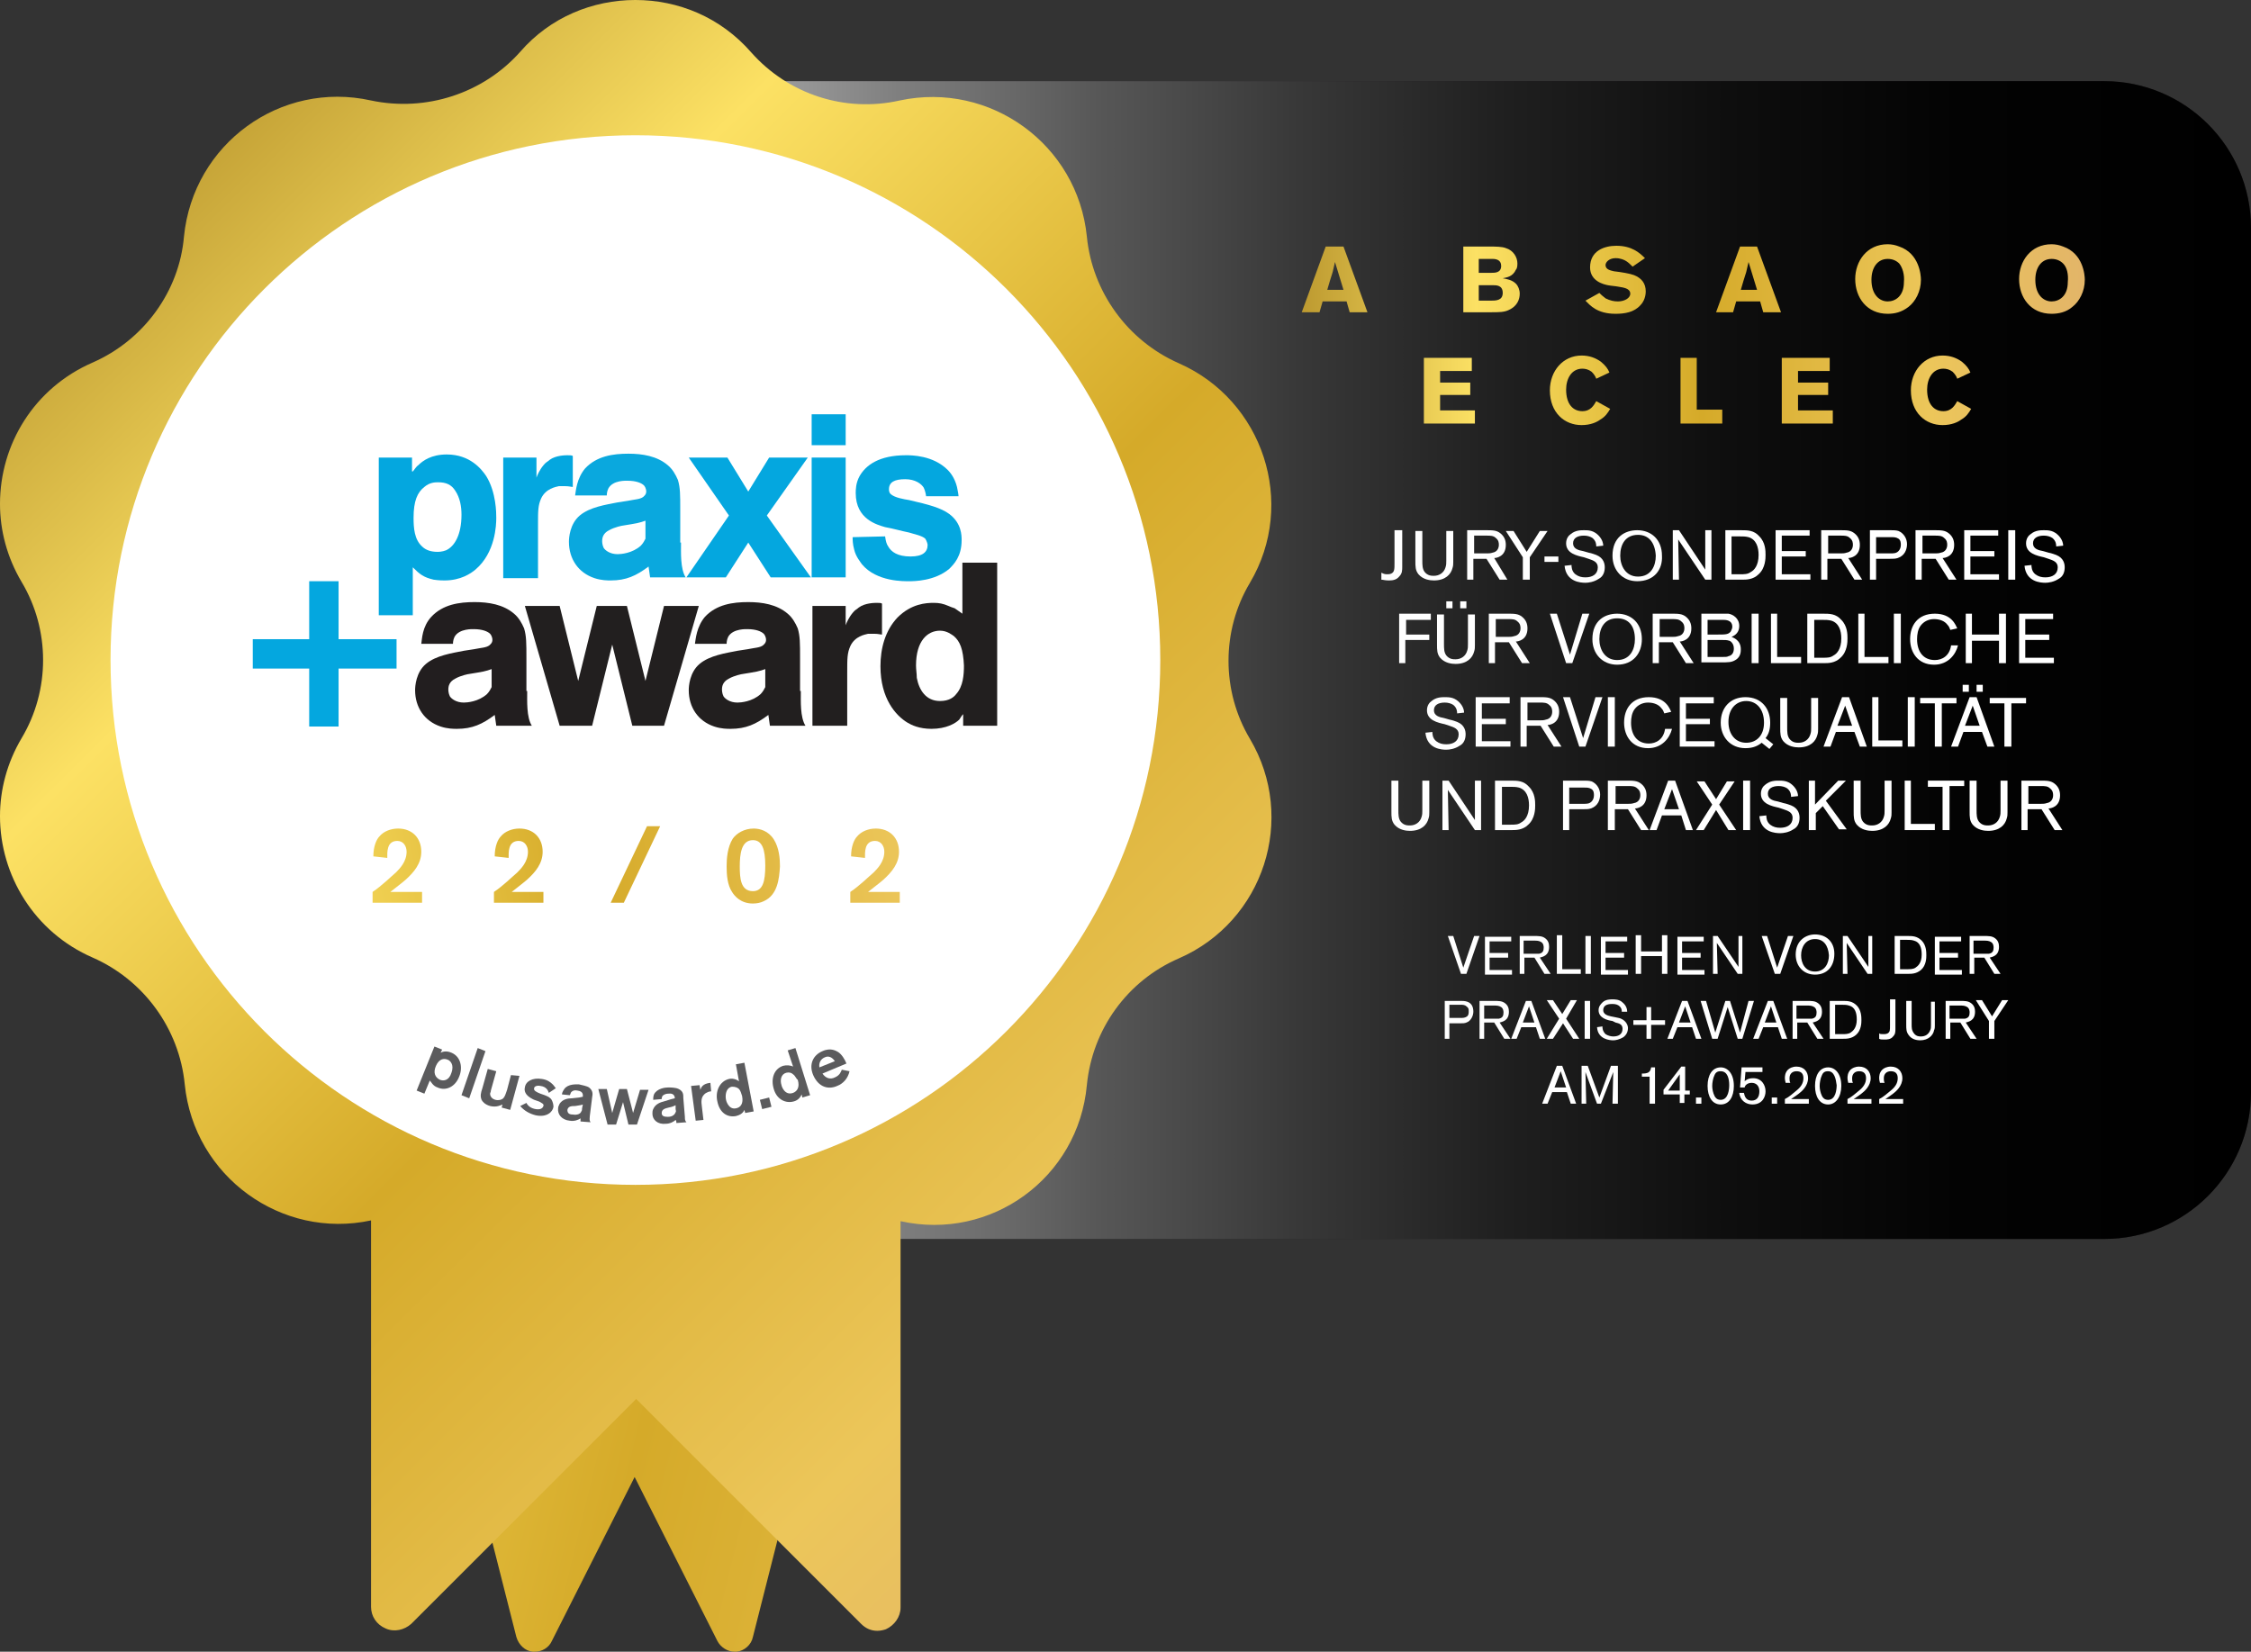 <svg enable-background="new 0 0 291.2 213.7" viewBox="0 0 291.2 213.7" xmlns="http://www.w3.org/2000/svg" xmlns:xlink="http://www.w3.org/1999/xlink"><rect x="0" y="0" width="291.2" height="213.7" fill="#333333" stroke="none"/><defs><path id="a" d="m80.7 10.5c-.6 0-1.2 0-1.8.1-19.3.8-37.3 8.9-50.7 22.9-13.5 14-20.9 32.4-20.9 51.9s7.4 37.9 20.9 51.9c13.4 13.9 31.4 22 50.7 22.9.6.1 1.2.1 1.8.1h191.5c10.5 0 19-8.5 19-19v-111.8c0-10.5-8.5-19-19-19z"/><clipPath id="b"><use xlink:href="#a"/></clipPath><linearGradient id="c" gradientUnits="userSpaceOnUse" x1="55.569" x2="289.927" y1="85.401" y2="85.401"><stop offset="0" stop-color="#fff"/><stop offset=".054" stop-color="#e0e0e0"/><stop offset=".155" stop-color="#acacac"/><stop offset=".261" stop-color="#7e7e7e"/><stop offset=".369" stop-color="#575757"/><stop offset=".48" stop-color="#383838"/><stop offset=".595" stop-color="#1f1f1f"/><stop offset=".716" stop-color="#0e0e0e"/><stop offset=".845" stop-color="#030303"/><stop offset="1"/></linearGradient><clipPath id="d"><path d="m0 0h291.2v213.7h-291.2z"/></clipPath><linearGradient id="e"><stop offset="0" stop-color="#bd9a30"/><stop offset=".206" stop-color="#fce164"/><stop offset=".473" stop-color="#d5aa29"/><stop offset=".744" stop-color="#ecc65a"/><stop offset="1" stop-color="#dfae6e"/></linearGradient><linearGradient id="f" gradientUnits="userSpaceOnUse" x1="-45.885" x2="233.249" xlink:href="#e" y1="140.572" y2="208.374"/><linearGradient id="g" gradientUnits="userSpaceOnUse" x1="7.438" x2="183.904" xlink:href="#e" y1="29.225" y2="206.739"/><linearGradient id="h" gradientUnits="userSpaceOnUse" x1="5.22" x2="154.718" xlink:href="#e" y1="126.238" y2="99.036"/><linearGradient id="i" gradientUnits="userSpaceOnUse" x1="168.449" x2="277.539" xlink:href="#e" y1="43.362" y2="43.362"/></defs><use fill="#221e1f" xlink:href="#a"/><path clip-path="url(#b)" d="m-57.6 122.9 277.8 160.3 135.9-235.2-277.8-160.4z" fill="url(#c)"/><path clip-path="url(#d)" d="m82.2 17.5c-37.5 0-67.9 30.4-67.9 67.9s30.4 67.9 67.9 67.9 67.9-30.4 67.9-67.9-30.4-67.9-67.9-67.9" fill="#fff"/><path d="m55.4 135.3c.3-.5.4-.9.6-1.3l.6.3-.3.7c.5-.3 1.1-.4 1.8-.1 1 .5 1.3 1.6.7 2.8-.7 1.4-1.9 1.7-2.8 1.2-.5-.3-.9-.7-.9-1.2l-1.1 2.1-.7-.4zm.2 1.4c-.1.1-.1.2-.1.3-.1.6.1 1.1.7 1.4.8.4 1.5 0 2-.9.4-.8.3-1.7-.4-2-.5-.2-1.1-.1-1.5.3-.1.1-.1.2-.2.3z" fill="#59595b"/><path d="m61.9 134.4.7.3-2.4 6-.7-.3z" fill="#59595b"/><path d="m66 141.6c-.1.4-.3.8-.3 1.2l-.7-.2.2-.7c-.3.3-.9.6-1.6.3-.7-.2-1.3-.8-.8-2.3l.8-2.4.8.2-.8 2.3c-.3.8-.2 1.4.5 1.6.5.2 1-.1 1.2-.4.1-.1.2-.2.2-.4l.8-2.6.8.2z" fill="#59595b"/><path d="m68 142.5c.2.2.6.5 1 .5.6.1.9-.1 1-.5s-.1-.6-.6-1c-.7-.4-1-1-.9-1.5.2-.7.8-1.1 1.8-.9.4.1.8.3 1 .5l-.3.5c-.1-.1-.4-.4-.8-.4-.5-.1-.8.1-.8.4-.1.4.1.6.7.9.7.4 1 .9.8 1.5-.2.8-.9 1.2-1.9.9-.5-.1-.9-.3-1.1-.6z" fill="#59595b"/><path d="m75.7 144.7v-.6c-.3.3-.8.6-1.4.5-.9-.1-1.3-.8-1.2-1.4.1-1.1 1.1-1.5 2.8-1.3v-.1c0-.4 0-1-.9-1.1-.4-.1-.8 0-1.2.2l-.1-.5c.4-.2.9-.3 1.5-.2 1.3.2 1.5 1.1 1.4 2l-.2 1.6c0 .4-.1.7-.1 1.1zm.2-2.2c-.9-.1-1.9-.1-2 .8-.1.5.2.8.7.9.6.1 1-.2 1.1-.6 0-.1.1-.2.1-.2z" fill="#59595b"/><path d="m79.5 140.7.6 2.2c.1.5.2.9.3 1.4.1-.4.3-.9.4-1.4l.7-2.2h.7l.7 2.2c.2.5.3 1 .4 1.4.1-.4.2-.9.4-1.4l.7-2.2h.8l-1.5 4.4h-.7l-.6-2.1c-.1-.5-.3-.9-.4-1.4-.1.5-.3 1-.4 1.4l-.7 2.1h-.7l-1.3-4.4z" fill="#59595b"/><path d="m89.4 144.7-.1-.5c-.2.4-.6.7-1.3.8-.9.1-1.4-.5-1.5-1.1-.1-1.1.8-1.7 2.5-1.9v-.1c0-.4-.2-1-1.1-.9-.4 0-.8.2-1.1.4l-.2-.5c.3-.3.8-.5 1.4-.5 1.3-.1 1.8.7 1.8 1.6l.2 1.6c0 .4.1.7.2 1zm-.4-2.2c-.9.1-1.8.3-1.8 1.2.1.5.4.7.8.7.6-.1.9-.5 1-.8 0-.1 0-.2 0-.3z" fill="#59595b"/><path d="m91.9 141.3c-.1-.5-.2-.9-.3-1.3l.7-.1.2.8c.1-.6.5-1.1 1-1.2h.2l.1.7c-.1 0-.2 0-.3 0-.6.1-.9.6-.9 1.2v.4l.4 2.3-.8.1z" fill="#59595b"/><path d="m98.3 136.3 1.4 5.1c.1.4.2.8.3 1.1l-.7.2-.2-.7c-.1.5-.5 1-1.2 1.2-1 .3-2-.4-2.4-1.7-.4-1.4.2-2.5 1.3-2.8.6-.2 1.2 0 1.5.3l-.7-2.5zm.2 3.9c0-.1-.1-.2-.1-.3-.2-.5-.8-.7-1.4-.6-.8.2-1.1 1-.8 2 .2.9.8 1.5 1.7 1.2.5-.1.9-.6.9-1.2 0-.1 0-.2-.1-.3z" fill="#59595b"/><path d="m101.6 141.4c-.1-.3 0-.6.3-.7s.6 0 .7.4c.1.3 0 .6-.3.7s-.6-.1-.7-.4z" fill="#59595b"/><path d="m105.2 133.6 2.1 4.9c.2.4.3.8.5 1l-.7.3-.3-.7c0 .5-.4 1.1-1 1.4-1 .4-2.1-.1-2.6-1.3-.6-1.3-.1-2.5.9-2.9.6-.3 1.2-.2 1.5.1l-1-2.4zm.7 3.8c0-.1-.1-.2-.2-.3-.3-.4-.9-.6-1.4-.4-.8.3-.9 1.2-.5 2.1.4.8 1 1.3 1.8 1 .5-.2.8-.7.7-1.3 0-.1-.1-.2-.1-.3z" fill="#59595b"/><path d="m109.3 136.5c.5.9 1.4 1 2.1.6.5-.3.8-.5 1-.8l.4.4c-.2.2-.5.6-1.1.9-1.2.7-2.3.3-3-.9-.6-1.2-.5-2.5.6-3.1 1.3-.7 2.2.2 2.6.9.1.1.1.3.2.3zm1.8-1.7c-.2-.4-.8-1-1.6-.6-.7.4-.7 1.2-.4 1.7z" fill="#59595b"/><path d="m113.8 134.2-31.6 3.5-31.6-3.5c-.1 0-.2 0-.3 0-.7 0-1.4.3-1.9.9-.4.5-.6 1-.6 1.6 0 .2 0 .4.1.6l18.9 74.5c.3 1 1.1 1.8 2.1 1.9h.3c.9 0 1.8-.5 2.2-1.4l10.7-21.2 10.7 21.2c.4.8 1.3 1.4 2.2 1.4h.3c1-.1 1.9-.9 2.1-1.9l18.9-74.5c.2-.8 0-1.6-.5-2.3-.5-.5-1.2-.9-1.9-.9.1.1 0 .1-.1.1" fill="url(#f)"/><path d="m67.3 6.7c-4.8 5.4-12.2 7.8-19.3 6.3-11.7-2.6-23 5.6-24.2 17.6-.6 7.1-5.2 13.4-11.8 16.3-7.6 3.3-12 10.6-12 18.3 0 3.4.9 6.9 2.8 10.1 3.7 6.2 3.7 14 0 20.2-1.9 3.2-2.8 6.7-2.8 10.1 0 7.6 4.4 15 12 18.3 6.6 2.9 11.2 9.2 11.9 16.4 1.2 11.9 12.5 20.1 24.1 17.6v50c0 1.2.7 2.3 1.9 2.8 1.1.5 2.4.2 3.3-.6l29.1-29.1 29.1 29.1c.6.6 1.3.9 2.1.9.4 0 .8-.1 1.1-.2 1.1-.5 1.9-1.6 1.9-2.8v-50c11.7 2.6 23-5.6 24.1-17.6.7-7.2 5.2-13.5 11.9-16.4 11-4.8 15.3-18.1 9.2-28.4-3.7-6.2-3.7-14 0-20.2 6.1-10.3 1.7-23.6-9.2-28.4-6.6-2.9-11.2-9.2-11.9-16.4-1.2-11.9-12.5-20.1-24.2-17.6-7.1 1.6-14.4-.8-19.2-6.2-4-4.6-9.5-6.8-15-6.8s-11 2.2-14.9 6.7z" fill="url(#g)"/><path d="m82.2 17.5c-37.5 0-67.9 30.4-67.9 67.9s30.4 67.9 67.9 67.9 67.9-30.4 67.9-67.9-30.4-67.9-67.9-67.9" fill="#fff"/><path d="m54.6 70.7c.5.5 1.2.7 2 .7.1 0 .6 0 1.1-.2 1.1-.5 2-2 2-4.6 0-1.1-.2-2.2-.8-3.1-.5-.8-1.2-1.1-2.2-1.1-.4 0-1.1 0-1.8.6-.9.7-1.4 1.8-1.4 4 0 1.3.1 2.8 1.1 3.7zm-1.2-9.7c.2-.2.4-.6.7-.8.6-.6 1.7-1.4 3.7-1.4 3 0 4.5 1.9 5.1 2.8 1.3 2.1 1.3 4.8 1.3 5.4 0 .9-.1 4.5-2.7 6.7-.6.5-1.9 1.4-4 1.4-.2 0-.7 0-1.4-.1-1.3-.3-1.8-.7-2.7-1.6v6.2h-4.4v-20.4h4.3v1.8z" fill="#04a7df"/><path d="m69.4 61.8c.1-.3.4-1 .9-1.6.3-.4.6-.5.8-.7.8-.6 2.1-.6 2.3-.6.3 0 .6 0 .7.1v4c-.2 0-.5-.1-1-.1 0 0-.5 0-.8 0-.4.1-1.7.3-2.3 1.6-.4.9-.4 1.6-.4 3.4v1.8 5.1h-4.5v-15.6h4.3z" fill="#04a7df"/><path d="m83.7 67.3c-1.1.4-1.3.4-3.1.7-.1 0-1.1.2-1.8.6-.8.4-.9 1-.9 1.4 0 .1 0 .5.2.9.2.3.8.8 1.8.8.4 0 1.9-.1 3-1.1.3-.3.5-.7.6-.9v-2.4zm4.4 2.9c0 1.3-.1 3.4.6 4.5h-4.6l-.2-1.4c-1.6 1.2-2.9 1.8-4.9 1.8-.4 0-1.2 0-2.1-.3-2.1-.7-3.3-2.5-3.3-4.7 0-.5.1-2.3 1.4-3.4s3.4-1.4 4.9-1.7l1.3-.2c1-.2 1.6-.2 2-.5.1-.1.4-.3.4-.7s-.2-.7-.3-.8c-.3-.3-1-.6-2.1-.6-.2 0-1.9-.1-2.5 1-.2.4-.2.8-.2.9h-4.1c.1-.6.2-2.2 1.3-3.5 1.5-1.6 3.6-1.9 5.6-1.9 1.8 0 3.7.3 5.1 1.5.6.5 1 1.2 1.3 1.9.3 1 .3 1.9.3 3.9v4.2z" fill="#0aa8de"/><path d="m99.2 66.7 5.7 8h-5.2l-2.9-4.5-2.9 4.5h-5.1l5.5-8-5.2-7.5h5l2.7 4.4 2.7-4.4h5z" fill="#04a7df"/><path d="m109.4 74.7h-4.4v-15.5h4.4zm0-17.1h-4.4v-4h4.4z" fill="#04a7df"/><path d="m119.8 64.2c0-.1-.1-.7-.3-1.1-.3-.5-1.1-1.1-2.4-1.1-1.4 0-2.1.4-2.1 1.3 0 .1 0 .4.2.6.5.5 1.8.7 2.4.8 2.6.6 4.1 1 5.2 1.8 1.6 1.2 1.6 2.8 1.6 3.4 0 2.1-1 3.1-1.6 3.7-1.9 1.6-4.6 1.6-5.2 1.6s-4.2.1-6.1-2.2c-.2-.3-.8-1-1-1.9-.2-.7-.2-1.3-.2-1.6l4.2-.1c.1.7.2 1 .4 1.3.4.7 1.2 1.3 2.9 1.3 1.6 0 2.2-.6 2.2-1.5 0-.1-.1-.5-.3-.8-.4-.4-1.5-.6-2.1-.8-1-.2-2-.5-3.1-.7-1-.3-3.8-1-3.8-4.4 0-.4 0-1.3.5-2.2.8-1.4 2.5-2.7 6-2.7.7 0 3.5 0 5.4 1.9.3.3.9 1 1.2 2.2.1.5.2 1 .2 1.2z" fill="#04a7df"/><path d="m63.8 86.5c-1.1.4-1.3.4-3.1.7-.1 0-1.1.2-1.8.6-.8.4-.9 1-.9 1.4 0 .1 0 .5.2.9.2.3.8.8 1.8.8.4 0 1.9-.1 3-1.1.3-.3.5-.7.6-.9v-2.4zm4.4 2.9c0 1.3-.1 3.4.6 4.5h-4.6l-.2-1.4c-1.6 1.2-2.9 1.8-4.9 1.8-.4 0-1.2 0-2.1-.3-2.1-.7-3.3-2.5-3.3-4.7 0-.5.1-2.3 1.4-3.4s3.4-1.4 4.9-1.7l1.3-.2c1-.2 1.6-.2 2-.5.1-.1.4-.3.4-.7s-.2-.7-.3-.8c-.3-.3-1-.6-2.1-.6-.1 0-1.9-.1-2.5 1-.2.4-.2.8-.2.9h-4.1c.1-.6.1-2.2 1.3-3.5 1.5-1.6 3.6-1.9 5.6-1.9 1.8 0 3.7.3 5.1 1.5.6.5 1 1.2 1.3 1.9.3 1 .3 1.9.3 3.9v4.2z" fill="#221e1f"/><path d="m90.4 78.4-4.5 15.5h-4.1l-2.6-10.5-2.6 10.5h-4.2l-4.5-15.5h4.5l2.4 9.7 2.4-9.7h3.9l2.4 9.7 2.4-9.7z" fill="#221f1f"/><path d="m99.2 86.5c-1.1.4-1.3.4-3.1.7-.1 0-1.1.2-1.8.6-.8.4-.9 1-.9 1.4 0 .1 0 .5.2.9.2.3.8.8 1.8.8.4 0 1.9-.1 3-1.1.3-.3.5-.7.6-.9v-2.4zm4.4 2.9c0 1.3-.1 3.4.6 4.5h-4.6l-.2-1.4c-1.6 1.2-2.9 1.8-4.9 1.8-.4 0-1.2 0-2.1-.3-2.1-.7-3.3-2.5-3.3-4.7 0-.5.1-2.3 1.4-3.4s3.4-1.4 4.9-1.7l1.3-.2c1-.2 1.6-.2 2-.5.1-.1.4-.3.4-.7s-.2-.7-.3-.8c-.3-.3-1-.6-2.1-.6-.1 0-1.9-.1-2.5 1-.2.4-.2.8-.2.9h-4.1c.1-.6.2-2.2 1.3-3.5 1.5-1.6 3.6-1.9 5.6-1.9 1.8 0 3.7.3 5.1 1.5.6.5 1 1.2 1.3 1.9.3 1 .3 1.9.3 3.9v4.2z" fill="#221f1f"/><path d="m109.4 80.9c.1-.3.4-1 .9-1.6.3-.4.6-.5.8-.7.8-.6 2.1-.6 2.3-.6.3 0 .6 0 .7.1v4c-.2 0-.5-.1-1-.1 0 0-.5 0-.8 0-.4.1-1.7.3-2.3 1.6-.4.9-.4 1.6-.4 3.4v1.8 5.1h-4.5v-15.5h4.3z" fill="#221f1f"/><path d="m123.4 82.3c-.3-.2-.9-.7-1.8-.7-1.6 0-3.1 1.3-3.1 4.5 0 .5.1 1.1.1 1.6.3 1.6 1.2 3 3 3 1.2 0 1.8-.5 2.1-.9.9-1 1-2.5 1-3.7-.1-2.1-.5-3.1-1.3-3.8zm5.5 11.6h-4.3v-1.5c-.2.2-.3.4-.5.7-.5.5-1.7 1.2-3.6 1.2-1.6 0-2.6-.5-3.1-.8-1.5-.9-3.5-3.1-3.5-7.3 0-2.3.6-4.6 2.2-6.3 1.8-1.8 3.7-1.9 4.7-1.9.7 0 1.2.1 1.9.4.2.1.5.2.8.3.3.2.7.5 1 .7v-6.6h4.5v21.1z" fill="#221f1f"/><path d="m43.8 82.7v-7.5h-3.8v7.5h-7.3v3.8h7.3v7.5h3.8v-7.5h7.5v-3.8z" fill="#04a7df"/><path d="m54.6 115.3v1.5h-6.4v-1.4c1.2-.8 2.4-2 3-2.5.5-.5 1.4-1.4 1.4-2.7 0-.7-.4-1.4-1.2-1.4-1.4 0-1.3 1.5-1.3 2.2l-1.8-.2c0-1.3.4-2.2.8-2.6.5-.6 1.4-1 2.4-1 1.8 0 3 1.2 3 3 0 1.5-.9 2.6-2 3.6-.2.2-1.5 1.2-2 1.6h4.1z" fill="url(#h)"/><path d="m60.6 116.6c-.4.2-.9.3-1.4.3-1.6 0-2.4-1-2.7-1.5-.6-.9-.7-2.2-.7-3.3 0-1 .1-2.5.8-3.6.5-.7 1.5-1.3 2.7-1.3.8 0 1.9.3 2.6 1.4s.8 2.5.8 3.5c0 1.6-.3 3.7-2.1 4.5zm-1.4-7.9c-1.5 0-1.7 1.8-1.7 3.4 0 1.5.1 3.2 1.7 3.2 1.3 0 1.6-1.3 1.6-3.3 0-2.1-.4-3.3-1.6-3.3z" fill="url(#h)"/><path d="m70.3 115.3v1.5h-6.4v-1.4c1.2-.8 2.4-2 3-2.5.5-.5 1.4-1.4 1.4-2.7 0-.7-.4-1.4-1.2-1.4-1.4 0-1.3 1.5-1.3 2.2l-1.8-.2c0-1.3.4-2.2.8-2.6.5-.6 1.4-1 2.4-1 1.8 0 3 1.2 3 3 0 1.5-.9 2.6-2 3.6-.2.2-1.5 1.2-2 1.6h4.1z" fill="url(#h)"/><path d="m76.1 107.3v9.5h-1.7v-5.4c0-.9 0-1.2-.8-1.2h-1.6v-1.1h.2c.9 0 2.1 0 2.5-1.8z" fill="url(#h)"/><path d="m83.7 106.9h1.7l-4.7 9.9h-1.7z" fill="url(#h)"/><path d="m92.8 115.3v1.5h-6.4v-1.4c1.2-.8 2.4-2 3-2.5.5-.5 1.4-1.4 1.4-2.7 0-.7-.4-1.4-1.2-1.4-1.4 0-1.3 1.5-1.3 2.2l-1.8-.2c0-1.3.4-2.2.8-2.6.5-.6 1.4-1 2.4-1 1.8 0 3 1.2 3 3 0 1.5-.9 2.6-2 3.6-.2.2-1.5 1.2-2 1.6h4.1z" fill="url(#h)"/><path d="m98.8 116.6c-.4.2-.9.3-1.4.3-1.6 0-2.4-1-2.7-1.5-.6-.9-.7-2.2-.7-3.3 0-1 .1-2.5.8-3.6.5-.7 1.5-1.3 2.7-1.3.8 0 1.9.3 2.6 1.4s.8 2.5.8 3.5c-.1 1.6-.3 3.7-2.1 4.5zm-1.4-7.9c-1.5 0-1.7 1.8-1.7 3.4 0 1.5.1 3.2 1.7 3.2 1.3 0 1.6-1.3 1.6-3.3 0-2.1-.4-3.3-1.6-3.3z" fill="url(#h)"/><path d="m108.5 115.3v1.5h-6.4v-1.4c1.2-.8 2.4-2 3-2.5.5-.5 1.4-1.4 1.4-2.7 0-.7-.4-1.4-1.2-1.4-1.4 0-1.3 1.5-1.3 2.2l-1.8-.2c0-1.3.4-2.2.8-2.6.5-.6 1.4-1 2.4-1 1.8 0 3 1.2 3 3 0 1.5-.9 2.6-2 3.6-.2.2-1.5 1.2-2 1.6h4.1z" fill="url(#h)"/><path d="m116.4 115.3v1.5h-6.4v-1.4c1.2-.8 2.4-2 3-2.5.5-.5 1.4-1.4 1.4-2.7 0-.7-.4-1.4-1.2-1.4-1.4 0-1.3 1.5-1.3 2.2l-1.8-.2c0-1.3.4-2.2.8-2.6.5-.6 1.4-1 2.4-1 1.8 0 3 1.2 3 3 0 1.5-.9 2.6-2 3.6-.2.2-1.5 1.2-2 1.6h4.1z" fill="url(#h)"/><path d="m56.2 135.4 1 .4-.2.4c.2-.1.7-.3 1.4 0 1.2.5 1.5 1.9 1 3.1-.5 1.3-1.7 1.9-2.8 1.4-.6-.2-.8-.7-1-.9l-.7 1.7-1-.4zm.7 4.3c.5.2 1.2.1 1.5-.9.4-1.1-.2-1.6-.5-1.7-.5-.2-1.1-.1-1.5.8s-.1 1.5.5 1.8z" fill="#5b5b5d"/><path d="m62.8 136-2.1 6.1-1-.4 2.1-6.1z" fill="#5b5b5d"/><path d="m67.2 139.2-1.2 4.4-1.1-.3.1-.4c-.2.1-.8.4-1.6.2-.7-.2-1-.6-1.1-.8-.2-.5-.1-.9.1-1.5l.7-2.5 1.1.3-.7 2.5c0 .2-.1.3-.1.4 0 .4.3.7.7.8s.8 0 1-.2.3-.5.5-1.1l.5-1.9z" fill="#5b5b5d"/><path d="m68.1 142.7c.2.4.6.7 1.2.8s.9-.1 1-.4-.3-.4-.4-.5-.9-.3-1-.4c-1-.5-1.1-1.1-1-1.5.1-.8 1-1.3 2.2-1.1.7.1 1.1.4 1.4.7.2.2.3.4.4.5l-.9.6c-.1-.3-.3-.8-1.1-.9-.5-.1-.8.1-.8.3-.1.3.3.5.8.7.9.3 1.1.4 1.4.7.2.3.3.7.3 1-.1.7-.9 1.4-2.3 1.1-.8-.2-1.5-.6-2-1.2z" fill="#5b5b5d"/><path d="m72.7 141.6c0-.2.1-.4.3-.7.5-.7 1.6-.6 1.9-.6.4.1 1 .2 1.3.4.5.4.5.8.4 1.3l-.3 2.4c0 .3-.1.5.1.8l-1.3-.1c0-.1 0-.3 0-.4-.3.2-.8.4-1.4.3-1-.1-1.6-.8-1.5-1.6 0-.2.1-.4.2-.6.4-.6 1.1-.7 1.6-.7 1-.1 1-.1 1.4-.2 0-.2.1-.7-.7-.8-.5-.1-.7.1-.8.2s-.1.3-.2.4zm2.7 1.3c-.2.1-.5.1-1 .2-.4 0-.9 0-1 .5 0 .4.2.6.7.6.6.1 1-.1 1.1-.4.1-.1.1-.3.1-.4z" fill="#5b5b5d"/><path d="m82.8 141h1.1l-1.5 4.5h-1.1l-.7-2.9-.9 2.9h-1.1l-1.2-4.6h1.1l.7 3.1.9-3.1h1l.8 3.1z" fill="#5b5b5d"/><path d="m84.5 142.3c0-.2 0-.4.1-.7.4-.8 1.5-.9 1.8-.9.4 0 1 0 1.4.2.6.3.6.7.6 1.2l.2 2.4c0 .3 0 .5.2.7l-1.3.1c0-.1 0-.3-.1-.4-.2.2-.7.5-1.3.5-1 .1-1.7-.5-1.7-1.3 0-.2 0-.4.1-.6.3-.7 1-.9 1.4-1 .9-.3 1-.3 1.4-.4 0-.2-.1-.7-.8-.6-.5 0-.7.2-.8.3-.1.2-.1.3-.1.4zm2.9.7c-.2.1-.4.2-.9.3-.4.1-.9.2-.9.7 0 .4.3.5.8.5.6 0 .9-.3 1-.6.1-.1 0-.3 0-.4z" fill="#5b5b5d"/><path d="m90.5 140.4.1.6c.1-.3.3-.8 1.3-.9l.1 1.1c-.2 0-.6.1-.9.4-.4.4-.4.9-.3 1.6l.2 1.7-1 .1-.6-4.5z" fill="#5b5b5d"/><path d="m96.3 137.5 1.2 6.3-1.1.2-.1-.4c-.2.5-.7.7-1.1.8-1.1.2-2.1-.4-2.4-1.9-.3-1.3.3-2.6 1.5-2.9.4-.1.9 0 1.3.3l-.4-2.2zm-.7 3.4c-.2-.2-.5-.3-.9-.3-.7.1-.9.9-.8 1.6 0 .1.3 1.4 1.3 1.2.6-.1 1-.6.8-1.6-.1-.3-.2-.7-.4-.9z" fill="#5b5b5d"/><path d="m99.5 142 .3 1.2-1.2.3-.3-1.2z" fill="#5b5b5d"/><path d="m102.9 135.6 1.9 6.1-1 .3-.1-.4c-.2.5-.6.8-1 .9-1 .3-2.2-.2-2.6-1.6-.4-1.3 0-2.6 1.2-3 .4-.1.9-.1 1.3.1l-.7-2.1zm-.3 3.4c-.2-.2-.5-.3-.9-.2-.7.2-.8 1-.6 1.6 0 .1.4 1.4 1.5 1 .5-.2.9-.7.6-1.7-.2-.1-.3-.5-.6-.7z" fill="#5b5b5d"/><path d="m109.9 138.6c-.2.9-.8 1.6-1.6 1.9-1.1.5-2.4.2-3.1-1.4-.6-1.4 0-2.6 1.2-3.1 1.1-.5 1.8 0 2 .1.5.3.9 1 1.1 1.5l-3.1 1.3c.4.6 1 .8 1.6.5.7-.3.8-.8.9-1zm-1.9-1.3c-.4-.6-.9-.7-1.3-.5-.5.2-.8.7-.7 1.3z" fill="#5b5b5d"/><path d="m173.8 31.9 3.1 8.5h-2.3l-.4-1.4h-3.1l-.4 1.4h-2.3l3.1-8.5zm-1.1 2c-.1.4-.2.9-.3 1.3-.2.6-.5 1.6-.7 2.3h2.1z" fill="url(#i)"/><path d="m187.1 31.9v8.5h-2l.1-6v-.9l-.1.3c-.1.5-.1.5-.2.9l-1.6 5.7h-1.8l-1.5-5.4-.4-1.5c0 .7 0 .8.1 1.6l.1 5.3h-2.1v-8.5h3.1l1.3 4.7.3 1.4c.1-.6.1-.6.2-1l1.4-5.1z" fill="url(#i)"/><path d="m189.3 31.9h3.3c.9 0 1.7 0 2.2.2 1 .3 1.5 1.2 1.5 2 0 .5-.1.7-.2.8-.4.9-1.2 1-1.7 1.1.5.1 1.2.2 1.7.7.3.3.5.8.5 1.3 0 .7-.3 1.6-1.4 2.1-.6.3-1.3.3-2.3.3h-3.6zm2 1.6v1.8h1.6c.5 0 1.3 0 1.3-.9 0-.8-.7-.9-1.1-.9zm0 3.3v2.1h1.5c.7 0 1.6 0 1.6-1s-.8-1-1.3-1h-1.8z" fill="url(#i)"/><path d="m202.1 31.9 3.1 8.5h-2.3l-.4-1.4h-3.1l-.4 1.4h-2.3l3.1-8.5zm-1.2 2c-.1.4-.2.9-.3 1.3-.2.6-.5 1.6-.7 2.3h2.1z" fill="url(#i)"/><path d="m206.9 37.9c.2.2.4.4.8.7.6.3 1.1.4 1.6.4.8 0 1.6-.4 1.6-1 0-.7-.9-.8-1.5-.9-.5-.1-.9-.1-1.4-.2s-2.3-.5-2.3-2.3c0-2.2 1.9-2.8 3.4-2.8 2 0 3 .9 3.7 1.6l-1.6 1.1c-.3-.3-.5-.5-.8-.7s-.8-.4-1.4-.4c-.8 0-1.3.5-1.3.9 0 .6.7.7 1.1.8.9.1 2.1.3 2.6.5 1 .4 1.5 1.1 1.5 2.1 0 .6-.2 1.3-.7 1.8-.8.9-2 1.1-3.2 1.1-2.4 0-3.3-1.1-3.9-1.7z" fill="url(#i)"/><path d="m215.4 37.9c.2.2.4.4.8.7.6.3 1.1.4 1.6.4.8 0 1.6-.4 1.6-1 0-.7-.9-.8-1.5-.9-.5-.1-.9-.1-1.4-.2s-2.3-.5-2.3-2.3c0-2.2 1.9-2.8 3.4-2.8 2 0 3 .9 3.7 1.6l-1.6 1.1c-.3-.3-.5-.5-.8-.7s-.8-.4-1.4-.4c-.8 0-1.3.5-1.3.9 0 .6.7.7 1.1.8.9.1 2.1.3 2.6.5 1 .4 1.5 1.1 1.5 2.1 0 .6-.2 1.3-.7 1.8-.8.9-2 1.1-3.2 1.1-2.4 0-3.3-1.1-3.9-1.7z" fill="url(#i)"/><path d="m227.3 31.9 3.1 8.5h-2.3l-.4-1.4h-3.1l-.4 1.4h-2.2l3.1-8.5zm-1.1 2c-.1.4-.2.9-.3 1.3-.2.6-.5 1.6-.7 2.3h2.1z" fill="url(#i)"/><path d="m231.3 31.9h2.7c1 0 2.6 0 3.7 1 .9.8 1.2 2 1.2 3.2 0 .7-.1 1.3-.2 1.6-.8 2.6-3.1 2.7-4 2.7h-3.3v-8.5zm2.1 1.8v5h.6c1.1 0 2.7-.1 2.7-2.5 0-.6-.1-1.2-.4-1.7-.6-.8-1.4-.8-2-.8z" fill="url(#i)"/><path d="m244.2 40.6c-2.7 0-4.2-2.1-4.2-4.5 0-2.3 1.5-4.5 4.2-4.5.5 0 1 .1 1.5.3 2.6.9 2.8 3.7 2.8 4.3 0 1.5-.7 2.8-1.6 3.5s-1.8.9-2.7.9zm1.5-6.5c-.4-.4-.9-.6-1.5-.6-1.3 0-2.1 1.1-2.1 2.7 0 2 1.1 2.8 2.1 2.8s2.1-.7 2.1-2.5c.1-1-.2-1.9-.6-2.4z" fill="url(#i)"/><path d="m249.8 31.9h3.8c.9 0 2 0 2.8.9.4.4.7 1.1.7 1.9 0 1.7-1.2 2.1-1.7 2.3l2 3.4h-2.3l-1.7-3h-1.3v3h-2.1v-8.5zm2.1 1.6v2.3h1.8c.3 0 1.3 0 1.3-1.2 0-1.1-.8-1.1-1.2-1.1z" fill="url(#i)"/><path d="m265.4 40.6c-2.7 0-4.2-2.1-4.2-4.5 0-2.3 1.5-4.5 4.2-4.5.5 0 1 .1 1.5.3 2.6.9 2.8 3.7 2.8 4.3 0 1.5-.7 2.8-1.6 3.5-.8.7-1.8.9-2.7.9zm1.5-6.5c-.4-.4-.9-.6-1.5-.6-1.3 0-2.1 1.1-2.1 2.7 0 2 1.1 2.8 2.1 2.8s2.1-.7 2.1-2.5c.1-1-.1-1.9-.6-2.4z" fill="url(#i)"/><path d="m277.5 31.9v1.6h-4.4v1.8h4v1.7h-4v3.4h-2.1v-8.5z" fill="url(#i)"/><path d="m184.1 46.3h6.3v1.7h-4.1v1.5h3.9v1.6h-3.9v2h4.5v1.7h-6.6v-8.5z" fill="url(#i)"/><path d="m197.6 46.3h2.5l-2.8 3.9 3.3 4.6h-2.4l-2.2-3.2-2.2 3.2h-2.4l3.3-4.6-2.8-3.9h2.5l1.6 2.6z" fill="url(#i)"/><path d="m208.3 52.9c-.3.5-.6 1-1.3 1.4-.4.3-1.2.7-2.4.7-2.2 0-4.1-1.6-4.1-4.5 0-2.5 1.7-4.5 4.1-4.5 1 0 1.8.3 2.5.8.6.5.9.9 1.1 1.4l-1.7.8c-.1-.3-.3-.6-.6-.9-.4-.3-.8-.4-1.2-.4-1.4 0-2.1 1.3-2.1 2.7 0 1.9.9 2.8 2.1 2.8 1.1 0 1.5-.8 1.8-1.3z" fill="url(#i)"/><path d="m209.2 46.3h6.3v1.7h-4.1v1.5h3.9v1.6h-3.9v2h4.5v1.7h-6.6v-8.5z" fill="url(#i)"/><path d="m217.4 46.3h2.1v6.7h3.3v1.8h-5.4z" fill="url(#i)"/><path d="m223.9 46.3h2.1v6.7h3.3v1.8h-5.4z" fill="url(#i)"/><path d="m230.4 46.3h6.3v1.7h-4.1v1.5h3.9v1.6h-3.9v2h4.5v1.7h-6.6v-8.5z" fill="url(#i)"/><path d="m238.7 46.3h2.1l1.8 3.1c.7 1.2.9 1.6 1.3 2.3l-.1-5.4h2v8.5h-2.1l-1.6-2.7c-.8-1.3-.9-1.5-1.5-2.7l.1 5.3h-2z" fill="url(#i)"/><path d="m255 52.9c-.3.5-.6 1-1.3 1.4-.4.3-1.2.7-2.4.7-2.2 0-4.1-1.6-4.1-4.5 0-2.5 1.7-4.5 4.1-4.5 1 0 1.8.3 2.5.8.6.5.9.9 1.1 1.4l-1.7.8c-.1-.3-.3-.6-.6-.9-.4-.3-.8-.4-1.2-.4-1.4 0-2.1 1.3-2.1 2.7 0 1.9.9 2.8 2.1 2.8 1.1 0 1.5-.8 1.8-1.3z" fill="url(#i)"/><path d="m255.9 46.3h6.3v1.7h-4.2v1.5h3.9v1.6h-3.9v2h4.5v1.7h-6.6z" fill="url(#i)"/><g fill="#fff"><path d="m181.4 68.6v4.7c0 .5 0 .9-.4 1.3-.4.5-1 .5-1.4.5s-.7-.1-.9-.1v-.9c.2.1.4.2.7.2.2 0 .4 0 .6-.1.4-.2.4-.6.4-1.3v-4.3z"/><path d="m188 68.6v4.1c0 .3 0 .5-.1.8-.2.8-.9 1.6-2.4 1.6-.5 0-1.4-.1-2-.8-.4-.5-.4-1-.4-1.7v-3.9h.9v3.8c0 .6 0 1.1.3 1.5.4.5.9.5 1.2.5.7 0 1.3-.4 1.5-1.1.1-.3.1-.5.1-.9v-3.8h.9z"/><path d="m190.6 72.3v2.7h-.8v-6.4h2.4c.9 0 1.4 0 1.9.4s.7.9.7 1.5c0 1.5-1.2 1.7-1.5 1.7l1.7 2.8h-1l-1.7-2.7zm0-.7h1.7c.3 0 .5 0 .8-.1.6-.1.8-.6.8-1 0-.2 0-.6-.4-.9-.3-.3-.7-.3-1.2-.3h-1.6v2.3z"/><path d="m197.9 72.1v2.9h-.9v-2.9l-2.2-3.4h1l1.7 2.7 1.7-2.7h1z"/><path d="m201.6 72v.7h-1.8v-.7z"/><path d="m204.9 72.1c-.9-.2-2.3-.5-2.3-1.8 0-.6.3-1 .6-1.2.6-.5 1.3-.5 1.7-.5.5 0 1.1 0 1.7.5s.8 1.1.8 1.5l-.9.1c0-.2 0-.7-.5-1.1-.3-.2-.7-.3-1.1-.3-.8 0-1.4.3-1.4 1s.7.9 1.3 1l.7.2c.5.1.7.2 1 .3 1 .4 1.1 1.2 1.1 1.6 0 .6-.2 1.2-.8 1.5-.6.4-1.3.5-1.7.5-.6 0-2.5-.1-2.7-2.2l.9-.1c0 .2 0 .8.5 1.2.4.3.8.4 1.3.4.9 0 1.6-.4 1.6-1.3 0-.7-.6-.9-1.2-1.1z"/><path d="m211.8 75.2c-1.9 0-3.2-1.4-3.2-3.3 0-2.4 1.6-3.3 3.2-3.3 1.8 0 3.2 1.2 3.2 3.3.1 1.8-1 3.3-3.2 3.3zm.1-6c-1.6 0-2.3 1.2-2.3 2.7 0 1.3.7 2.7 2.3 2.7 1.7 0 2.3-1.4 2.3-2.7-.1-1.7-.9-2.7-2.3-2.7z"/><path d="m221.4 68.6v6.4h-.8l-3.5-5.2.1 5.2h-.8v-6.4h.8l3.4 5.1v-5.1z"/><path d="m223.2 68.6h2c.9 0 1.7 0 2.4.8.8.8.8 1.9.8 2.4 0 .4 0 1.7-.9 2.5-.7.7-1.6.7-2.1.7h-2.2zm.8.8v4.9h1.1c.6 0 1 0 1.4-.3.4-.2 1-.8 1-2.2 0-1-.3-2-1.3-2.3-.4-.1-.7-.1-1.2-.1z"/><path d="m230.5 72.1v2.2h3.7v.7h-4.5v-6.4h4.4v.7h-3.6v2h3.1v.7h-3.1z"/><path d="m236.4 72.3v2.7h-.8v-6.4h2.4c.9 0 1.4 0 1.9.4s.7.9.7 1.5c0 1.5-1.2 1.7-1.5 1.7l1.8 2.8h-1l-1.7-2.7zm0-.7h1.7c.3 0 .5 0 .8-.1.6-.1.8-.6.8-1 0-.2 0-.6-.4-.9-.3-.3-.7-.3-1.2-.3h-1.6v2.3z"/><path d="m242.7 72.3v2.7h-.8v-6.4h2.7c.3 0 .7 0 1 .1.7.3 1.1 1 1.1 1.7s-.3 1.5-1.2 1.8c-.3.1-.6.1-1 .1zm0-.7h1.8c.5 0 .8 0 1.1-.3.2-.2.3-.5.3-.8 0-.2 0-.6-.3-.8s-.6-.2-.9-.2h-2z"/><path d="m248.6 72.3v2.7h-.8v-6.4h2.4c.9 0 1.4 0 1.9.4s.7.9.7 1.5c0 1.5-1.2 1.7-1.5 1.7l1.8 2.8h-1l-1.7-2.7zm0-.7h1.7c.3 0 .5 0 .8-.1.6-.1.8-.6.8-1 0-.2 0-.6-.4-.9-.3-.3-.7-.3-1.2-.3h-1.6v2.3z"/><path d="m254.9 72.1v2.2h3.7v.7h-4.5v-6.4h4.4v.7h-3.6v2h3.1v.7h-3.1z"/><path d="m260.7 68.6v6.4h-.9v-6.4z"/><path d="m264.4 72.1c-.9-.2-2.3-.5-2.3-1.8 0-.6.3-1 .6-1.2.6-.5 1.3-.5 1.7-.5.5 0 1.1 0 1.7.5s.8 1.1.8 1.5l-.9.1c0-.2 0-.7-.5-1.1-.3-.2-.7-.3-1.1-.3-.8 0-1.4.3-1.4 1s.7.9 1.3 1l.7.2c.5.1.7.2 1 .3 1 .4 1.1 1.2 1.1 1.6 0 .6-.2 1.2-.8 1.5-.6.4-1.3.5-1.7.5-.6 0-2.5-.1-2.7-2.2l.9-.1c0 .2 0 .8.5 1.2.4.3.8.4 1.3.4.9 0 1.6-.4 1.6-1.3 0-.7-.6-.9-1.2-1.1z"/><path d="m181.8 82.8v3h-.8v-6.4h4.1v.8h-3.2v1.9h3v.7z"/><path d="m190.8 79.4v4.1c0 .3 0 .5-.1.8-.2.8-.9 1.6-2.4 1.6-.5 0-1.4-.1-2-.8-.4-.5-.4-1-.4-1.7v-3.9h.9v3.8c0 .6 0 1.1.3 1.5.4.5.9.5 1.2.5.7 0 1.3-.4 1.5-1.1.1-.3.1-.5.1-.9v-3.8h.9zm-2.9-1.6v.9h-.8v-.9zm1.8 0v.9h-.8v-.9z"/><path d="m193.4 83.1v2.7h-.8v-6.4h2.4c.9 0 1.4 0 1.9.4s.7.9.7 1.5c0 1.5-1.2 1.7-1.5 1.7l1.8 2.8h-1l-1.7-2.7zm0-.7h1.7c.3 0 .5 0 .8-.1.6-.1.8-.6.8-1 0-.2 0-.6-.4-.9-.3-.3-.7-.3-1.2-.3h-1.6v2.3z"/><path d="m204.7 79.4h.9l-2.2 6.4h-.8l-2.1-6.4h.9l1.7 5.3z"/><path d="m209.2 86c-1.9 0-3.2-1.4-3.2-3.3 0-2.4 1.6-3.3 3.2-3.3 1.8 0 3.2 1.2 3.2 3.3 0 1.8-1.1 3.3-3.2 3.3zm0-6c-1.6 0-2.3 1.2-2.3 2.7 0 1.3.7 2.7 2.3 2.7 1.7 0 2.3-1.4 2.3-2.7 0-1.7-.8-2.7-2.3-2.7z"/><path d="m214.6 83.1v2.7h-.8v-6.4h2.4c.9 0 1.4 0 1.9.4s.7.9.7 1.5c0 1.5-1.2 1.7-1.5 1.7l1.8 2.8h-1l-1.7-2.7zm0-.7h1.7c.3 0 .5 0 .8-.1.6-.1.8-.6.8-1 0-.2 0-.6-.4-.9-.3-.3-.7-.3-1.2-.3h-1.6v2.3z"/><path d="m220.1 79.4h2.6.9c.6.1 1.4.6 1.4 1.6 0 .8-.5 1.2-1 1.4.2.1 1.2.4 1.2 1.6 0 .3 0 1-.7 1.4-.5.3-.9.3-1.9.3h-2.5zm.8.8v1.9h1.3c1 0 1.4 0 1.7-.4.1-.2.2-.4.2-.6 0-.9-.9-.9-1.2-.9zm0 2.6v2.2h1.9c.5 0 .6 0 .8-.1.5-.1.7-.5.7-1 0-.7-.5-1-.6-1-.3-.1-.5-.1-1.2-.1z"/><path d="m227.5 79.4v6.4h-.9v-6.4z"/><path d="m229.9 85h3.1v.8h-3.9v-6.4h.8z"/><path d="m233.8 79.4h2c.9 0 1.7 0 2.4.8.8.8.8 1.9.8 2.4 0 .4 0 1.7-.9 2.5-.7.7-1.6.7-2.1.7h-2.2zm.9.8v4.9h1.1c.6 0 1 0 1.4-.3.4-.2 1-.8 1-2.2 0-1-.3-2-1.3-2.3-.4-.1-.7-.1-1.2-.1z"/><path d="m241.2 85h3.1v.8h-3.9v-6.4h.8z"/><path d="m245.9 79.4v6.4h-.9v-6.4z"/><path d="m253.3 83.5c-.3 1.2-1.3 2.5-3.1 2.5-2.1 0-3.1-1.6-3.1-3.3 0-1.8 1-3.3 3.2-3.3s2.7 1.5 2.9 1.9l-.9.2c-.1-.2-.1-.4-.4-.7-.3-.4-.9-.7-1.7-.7-.7 0-1.3.3-1.7.8s-.5 1.2-.5 1.8c0 1.6.8 2.7 2.3 2.7.9 0 1.9-.5 2.1-1.9z"/><path d="m258.6 82.9h-3.5v2.9h-.8v-6.4h.8v2.7h3.5v-2.7h.9v6.4h-.9z"/><path d="m262 82.9v2.2h3.7v.7h-4.5v-6.4h4.4v.7h-3.6v2h3.1v.7h-3.1z"/><path d="m186.9 93.7c-.9-.2-2.3-.5-2.3-1.8 0-.6.3-1 .6-1.2.6-.5 1.3-.5 1.7-.5.5 0 1.1 0 1.7.5s.8 1.1.8 1.5l-.9.1c0-.2 0-.7-.5-1.1-.3-.2-.7-.3-1.1-.3-.8 0-1.4.3-1.4 1s.7.9 1.3 1l.7.2c.5.1.7.2 1 .3 1 .4 1.1 1.2 1.1 1.6 0 .6-.2 1.2-.8 1.5-.6.4-1.3.5-1.7.5-.6 0-2.5-.1-2.7-2.2l.9-.1c0 .2 0 .8.5 1.2.4.3.8.4 1.3.4.9 0 1.6-.4 1.6-1.3 0-.7-.6-.9-1.2-1.1z"/><path d="m191.7 93.7v2.2h3.7v.7h-4.5v-6.4h4.4v.8h-3.6v2h3.1v.7z"/><path d="m197.5 93.9v2.7h-.8v-6.4h2.4c.9 0 1.4 0 1.9.4s.7.9.7 1.5c0 1.5-1.2 1.7-1.5 1.7l1.8 2.8h-1l-1.7-2.7zm0-.7h1.7c.3 0 .5 0 .8-.1.6-.1.8-.6.8-1 0-.2 0-.6-.4-.9-.3-.3-.7-.3-1.2-.3h-1.6v2.3z"/><path d="m206.4 90.2h.9l-2.2 6.4h-.8l-2.1-6.4h.9l1.7 5.3z"/><path d="m208.9 90.2v6.4h-.9v-6.4z"/><path d="m216.3 94.3c-.3 1.2-1.3 2.5-3.1 2.5-2.1 0-3.1-1.6-3.1-3.3 0-1.8 1-3.3 3.2-3.3s2.7 1.5 2.9 1.9l-.9.2c-.1-.2-.1-.4-.4-.7-.3-.4-.9-.7-1.7-.7-.7 0-1.3.3-1.7.8s-.5 1.2-.5 1.8c0 1.6.8 2.7 2.3 2.7.9 0 1.9-.5 2.1-1.9z"/><path d="m218.1 93.7v2.2h3.7v.7h-4.5v-6.4h4.4v.8h-3.6v2h3.1v.7z"/><path d="m227.9 96.1c-.5.4-1.1.7-2.1.7-2 0-3.2-1.5-3.2-3.3 0-1.9 1.2-3.3 3.2-3.3 2.1 0 3.2 1.5 3.2 3.3 0 .9-.2 1.5-.6 2l1 .8-.5.6zm-2-5.4c-1.3 0-2.3 1-2.3 2.7 0 1.6.9 2.7 2.3 2.7 1.3 0 2.3-.9 2.3-2.6 0-1.8-1-2.8-2.3-2.8z"/><path d="m235.2 90.2v4.1c0 .3 0 .5-.1.8-.2.8-.9 1.6-2.4 1.6-.5 0-1.4-.1-2-.8-.4-.5-.4-1-.4-1.7v-3.9h.9v3.8c0 .6 0 1.1.3 1.5.4.5.9.5 1.2.5.7 0 1.3-.4 1.5-1.1.1-.3.1-.5.1-.9v-3.8h.9z"/><path d="m239.9 94.7h-2.4l-.7 1.9h-.9l2.4-6.4h.9l2.3 6.4h-.9zm-.3-.8-.9-2.6-1 2.6z"/><path d="m243 95.8h3.1v.8h-3.9v-6.4h.8z"/><path d="m247.7 90.2v6.4h-.9v-6.4z"/><path d="m251.2 91v5.6h-.9v-5.6h-1.9v-.7h4.7v.7z"/><path d="m256.4 94.7h-2.4l-.7 1.9h-.9l2.4-6.4h.9l2.3 6.4h-.9zm-1.7-6.1v.9h-.8v-.9zm1.4 5.3-.9-2.6-1 2.6zm.4-5.3v.9h-.8v-.9z"/><path d="m260.2 91v5.6h-.9v-5.6h-1.9v-.7h4.7v.7z"/><path d="m184.9 101v4.1c0 .3 0 .5-.1.8-.2.8-.9 1.6-2.4 1.6-.5 0-1.4-.1-2-.8-.4-.5-.4-1-.4-1.7v-4h.9v3.8c0 .6 0 1.1.3 1.5.4.5.9.5 1.2.5.7 0 1.3-.4 1.5-1.1.1-.3.1-.5.1-.9v-3.8z"/><path d="m191.6 101v6.4h-.8l-3.5-5.2.1 5.2h-.8v-6.4h.8l3.4 5.1v-5.1z"/><path d="m193.4 101h2c.9 0 1.7 0 2.4.8.8.8.8 1.9.8 2.4 0 .4 0 1.7-.9 2.5-.7.7-1.6.7-2.1.7h-2.2zm.9.8v4.9h1.1c.6 0 1 0 1.4-.3.4-.2 1-.8 1-2.2 0-1-.3-2-1.3-2.3-.4-.1-.7-.1-1.2-.1z"/><path d="m203 104.7v2.7h-.8v-6.4h2.7c.3 0 .7 0 1 .1.7.3 1.1 1 1.1 1.7s-.3 1.5-1.2 1.8c-.3.1-.6.1-1 .1zm0-.7h1.8c.5 0 .8 0 1.1-.3.2-.2.3-.5.3-.8 0-.2 0-.6-.3-.8s-.6-.2-.9-.2h-2z"/><path d="m208.9 104.7v2.7h-.9v-6.4h2.4c.9 0 1.4 0 1.9.4s.7.9.7 1.5c0 1.5-1.2 1.7-1.5 1.7l1.8 2.8h-1l-1.7-2.7zm0-.7h1.7c.3 0 .5 0 .8-.1.6-.1.8-.6.8-1 0-.2 0-.6-.4-.9-.3-.3-.7-.3-1.2-.3h-1.6v2.3z"/><path d="m217.5 105.5h-2.5l-.7 1.9h-.9l2.4-6.4h.9l2.3 6.4h-.9zm-.3-.8-.9-2.6-1 2.6z"/><path d="m222.4 104.1 2.2 3.3h-1l-1.6-2.6-1.6 2.6h-1l2.1-3.3-2-3h1l1.5 2.3 1.4-2.3h1z"/><path d="m226.4 101v6.4h-.9v-6.4z"/><path d="m230.1 104.5c-.9-.2-2.3-.5-2.3-1.8 0-.6.3-1 .6-1.2.6-.5 1.3-.5 1.7-.5.5 0 1.1 0 1.7.5s.8 1.1.8 1.5l-.9.1c0-.2 0-.7-.5-1.1-.3-.2-.7-.3-1.1-.3-.8 0-1.4.3-1.4 1s.7.9 1.3 1l.7.2c.5.1.7.2 1 .3 1 .4 1.1 1.2 1.1 1.6 0 .6-.2 1.2-.8 1.5-.6.4-1.3.5-1.7.5-.6 0-2.5-.1-2.7-2.2l.9-.1c0 .2 0 .8.5 1.2.4.3.8.4 1.3.4.9 0 1.6-.4 1.6-1.3 0-.7-.6-.9-1.2-1.1z"/><path d="m235.8 104.3-.9.9v2.2h-.9v-6.4h.8v3.1l3-3.1h1l-2.6 2.6 2.7 3.7h-1z"/><path d="m244.7 101v4.1c0 .3 0 .5-.1.8-.2.8-.9 1.6-2.4 1.6-.5 0-1.4-.1-2-.8-.4-.5-.4-1-.4-1.7v-4h.9v3.8c0 .6 0 1.1.3 1.5.4.5.9.5 1.2.5.7 0 1.3-.4 1.5-1.1.1-.3.1-.5.1-.9v-3.8z"/><path d="m247.2 106.6h3.1v.8h-3.9v-6.4h.8z"/><path d="m252.2 101.8v5.6h-.9v-5.6h-1.9v-.8h4.7v.7h-1.9z"/><path d="m259.7 101v4.1c0 .3 0 .5-.1.8-.2.8-.9 1.6-2.4 1.6-.5 0-1.4-.1-2-.8-.4-.5-.4-1-.4-1.7v-4h.9v3.8c0 .6 0 1.1.3 1.5.4.5.9.5 1.2.5.7 0 1.3-.4 1.5-1.1.1-.3.1-.5.1-.9v-3.8z"/><path d="m262.3 104.7v2.7h-.8v-6.4h2.4c.9 0 1.4 0 1.9.4s.7.9.7 1.5c0 1.5-1.2 1.7-1.5 1.7l1.8 2.8h-1l-1.7-2.7zm0-.7h1.7c.3 0 .5 0 .8-.1.6-.1.8-.6.8-1 0-.2 0-.6-.4-.9-.3-.3-.7-.3-1.2-.3h-1.6v2.3z"/><path d="m190.7 121.1h.7l-1.7 4.9h-.7l-1.7-4.9h.7l1.3 4.1z"/><path d="m192.7 123.8v1.7h2.9v.6h-3.5v-4.9h3.4v.6h-2.8v1.5h2.4v.6h-2.4z"/><path d="m197.2 123.9v2.1h-.6v-4.9h1.8c.7 0 1.1 0 1.5.3s.5.7.5 1.1c0 1.2-.9 1.3-1.2 1.4l1.4 2.1h-.8l-1.3-2.1zm0-.5h1.3.6c.5-.1.6-.4.6-.8 0-.1 0-.5-.3-.7s-.6-.2-1-.2h-1.3v1.7z"/><path d="m202.1 125.4h2.4v.6h-3.1v-5h.7z"/><path d="m205.8 121.1v4.9h-.7v-4.9z"/><path d="m207.7 123.8v1.7h2.9v.6h-3.5v-4.9h3.4v.6h-2.8v1.5h2.4v.6h-2.4z"/><path d="m215 123.7h-2.7v2.3h-.7v-5h.7v2.1h2.7v-2.1h.7v5h-.7z"/><path d="m217.6 123.8v1.7h2.9v.6h-3.5v-4.9h3.4v.6h-2.8v1.5h2.4v.6h-2.4z"/><path d="m225.4 121.1v4.9h-.6l-2.7-4 .1 4h-.6v-4.9h.6l2.7 4v-4z"/><path d="m231.3 121.1h.7l-1.7 4.9h-.7l-1.7-4.9h.7l1.3 4.1z"/><path d="m234.8 126.1c-1.5 0-2.5-1.1-2.5-2.6 0-1.8 1.3-2.6 2.5-2.6 1.4 0 2.5.9 2.5 2.5s-.9 2.7-2.5 2.7zm0-4.6c-1.2 0-1.8 1-1.8 2.1 0 1 .5 2.1 1.8 2.1s1.8-1.1 1.8-2.1c-.1-1.3-.7-2.1-1.8-2.1z"/><path d="m242.2 121.1v4.9h-.6l-2.7-4 .1 4h-.6v-4.9h.6l2.7 4v-4z"/><path d="m245.2 121.1h1.5c.7 0 1.3 0 1.9.6s.6 1.5.6 1.9c0 .3 0 1.3-.7 1.9-.6.5-1.2.5-1.7.5h-1.7v-4.9zm.6.5v3.8h.9c.4 0 .8 0 1.1-.2s.8-.6.8-1.7c0-.8-.2-1.6-1-1.8-.3-.1-.6-.1-.9-.1z"/><path d="m250.9 123.8v1.7h2.9v.6h-3.5v-4.9h3.4v.6h-2.8v1.5h2.4v.6h-2.4z"/><path d="m255.4 123.9v2.1h-.6v-4.9h1.8c.7 0 1.1 0 1.5.3s.5.7.5 1.1c0 1.2-.9 1.3-1.2 1.4l1.4 2.1h-.8l-1.3-2.1zm0-.5h1.3.6c.5-.1.6-.4.6-.8 0-.1 0-.5-.3-.7s-.6-.2-1-.2h-1.3v1.7z"/><path d="m187.5 132.3v2.1h-.6v-4.9h2.1c.2 0 .5 0 .8.1.6.2.8.7.8 1.3 0 .5-.3 1.2-.9 1.4-.2.1-.5.1-.8.1h-1.4zm0-.6h1.4c.4 0 .6 0 .9-.2.2-.2.2-.4.2-.7 0-.2 0-.4-.3-.6-.2-.2-.5-.2-.7-.2h-1.5z"/><path d="m192 132.3v2.1h-.6v-4.9h1.8c.7 0 1.1 0 1.5.3s.5.7.5 1.1c0 1.2-.9 1.3-1.2 1.4l1.4 2.1h-.8l-1.3-2.1zm0-.5h1.3.6c.5-.1.6-.4.6-.8 0-.1 0-.5-.3-.7s-.6-.2-1-.2h-1.2z"/><path d="m198.7 132.9h-1.9l-.6 1.5h-.7l1.9-4.9h.7l1.8 4.9h-.7zm-.2-.6-.7-2.1-.8 2.1z"/><path d="m202.6 131.8 1.7 2.6h-.8l-1.3-2-1.3 2h-.8l1.6-2.6-1.6-2.4h.8l1.2 1.8 1.1-1.8h.8z"/><path d="m205.7 129.5v4.9h-.7v-4.9z"/><path d="m208.6 132.1c-.7-.1-1.8-.4-1.8-1.4 0-.5.3-.8.5-1 .4-.4 1-.4 1.3-.4s.9 0 1.3.4c.5.4.6.9.6 1.2h-.7c0-.2 0-.5-.4-.8-.3-.2-.6-.2-.9-.2-.6 0-1.1.2-1.1.8 0 .5.5.7 1 .8l.5.1c.4.1.6.1.8.2.7.3.9.9.9 1.2 0 .5-.2.9-.6 1.2-.5.3-1 .4-1.3.4-.4 0-2-.1-2.1-1.7l.7-.1c0 .2 0 .6.4 1 .3.2.7.3 1 .3.7 0 1.2-.3 1.2-1 0-.6-.5-.7-.9-.8z"/><path d="m213.6 134.4h-.6v-1.8h-1.7v-.6h1.7v-1.7h.6v1.7h1.8v.6h-1.8z"/><path d="m218.9 132.9h-1.9l-.6 1.5h-.7l1.9-4.9h.7l1.8 4.9h-.7zm-.2-.6-.7-2.1-.8 2.1z"/><path d="m226.2 129.5h.7l-1.5 4.9h-.6l-1.3-4.1-1.3 4.1h-.7l-1.5-4.9h.7l1.2 4.1 1.3-4.1h.6l1.3 4.1z"/><path d="m230 132.9h-1.9l-.6 1.5h-.7l1.9-4.9h.7l1.8 4.9h-.7zm-.2-.6-.7-2.1-.8 2.1z"/><path d="m232.5 132.3v2.1h-.6v-4.9h1.8c.7 0 1.1 0 1.5.3s.5.7.5 1.1c0 1.2-.9 1.3-1.2 1.4l1.4 2.1h-.8l-1.3-2.1zm0-.5h1.3.6c.5-.1.6-.4.6-.8 0-.1 0-.5-.3-.7s-.6-.2-1-.2h-1.3v1.7z"/><path d="m236.8 129.5h1.5c.7 0 1.3 0 1.9.6s.6 1.5.6 1.9c0 .3 0 1.3-.7 1.9-.6.5-1.2.5-1.7.5h-1.7v-4.9zm.6.5v3.8h.9c.4 0 .8 0 1.1-.2s.8-.6.8-1.7c0-.8-.2-1.6-1-1.8-.3-.1-.6-.1-.9-.1z"/><path d="m245.2 129.5v3.6c0 .4 0 .7-.3 1-.3.4-.8.4-1.1.4s-.6 0-.7-.1v-.7c.1.1.3.1.6.1.1 0 .3 0 .5-.1.3-.2.3-.4.3-1v-3.4h.7z"/><path d="m250.3 129.5v3.2c0 .2 0 .4-.1.6-.1.6-.7 1.3-1.8 1.3-.4 0-1.1-.1-1.5-.7-.3-.4-.3-.8-.3-1.3v-3.1h.7v3c0 .5 0 .8.3 1.2s.7.4.9.4c.6 0 1-.3 1.2-.8.1-.2.1-.4.1-.7v-3h.5z"/><path d="m252.3 132.3v2.1h-.6v-4.9h1.8c.7 0 1.1 0 1.5.3s.5.7.5 1.1c0 1.2-.9 1.3-1.2 1.4l1.4 2.1h-.8l-1.3-2.1zm0-.5h1.3.6c.5-.1.6-.4.6-.8 0-.1 0-.5-.3-.7s-.6-.2-1-.2h-1.3v1.7z"/><path d="m258 132.1v2.3h-.7v-2.3l-1.7-2.7h.8l1.3 2.1 1.3-2.1h.8z"/><path d="m202.7 141.3h-1.9l-.6 1.5h-.7l1.9-4.9h.7l1.8 4.9h-.7zm-.1-.6-.7-2.1-.8 2.1z"/><path d="m209.3 137.9v4.9h-.7l.1-4.1-1.6 4.1h-.5l-1.5-4.1.1 4.1h-.6v-4.9h.8l1.5 4.1 1.5-4.1z"/><path d="m214.1 138.1v4.7h-.7v-3.5h-1v-.4c.7 0 1.1-.1 1.2-.8z"/><path d="m218.6 141.1v.5h-.7v1.1h-.6v-1.1h-2.1v-.6l2.3-3h.5v3.1zm-1.3 0v-2.1l-1.5 2.1z"/><path d="m220.1 142v.8h-.7v-.8z"/><path d="m222.6 142.9c-1.1 0-1.7-1-1.7-2.4s.6-2.4 1.7-2.4c.9 0 1.7.8 1.7 2.4 0 1.4-.6 2.4-1.7 2.4zm0-4.3c-.2 0-.6 0-.8.5-.2.4-.3 1-.3 1.4s.1.9.3 1.3c.1.2.3.5.8.5 1 0 1.1-1.4 1.1-1.9 0-.8-.2-1.8-1.1-1.8z"/><path d="m225.3 138.1h2.7v.6h-2.2l-.1 1.2c.1-.1.4-.4 1.1-.4 1.1 0 1.6.9 1.6 1.7 0 .7-.4 1.7-1.7 1.7-.8 0-1.6-.5-1.7-1.5h.6c.1.5.3 1 1 1s1-.5 1-1.2-.4-1.1-1-1.1-.9.4-.9.6h-.6z"/><path d="m229.9 142v.8h-.7v-.8z"/><path d="m234 142.3v.5h-3.1v-.6c.6-.3 1-.7 1.5-1.1s.9-.9.9-1.6c0-.6-.3-.9-.9-.9-.5 0-.9.3-.9.9 0 .2 0 .4.1.6h-.6c0-.1-.1-.3-.1-.6 0-.2 0-.7.4-1.1.2-.2.6-.4 1.1-.4 1 0 1.5.7 1.5 1.5 0 1-.8 1.7-1.2 2s-.4.3-1 .7h2.3z"/><path d="m236.5 142.9c-1.1 0-1.7-1-1.7-2.4s.6-2.4 1.7-2.4c.9 0 1.7.8 1.7 2.4 0 1.4-.7 2.4-1.7 2.4zm0-4.3c-.2 0-.6 0-.8.5-.2.4-.3 1-.3 1.4s.1.9.3 1.3c.1.2.3.5.8.5 1 0 1.1-1.4 1.1-1.9-.1-.8-.3-1.8-1.1-1.8z"/><path d="m242.1 142.3v.5h-3.1v-.6c.6-.3 1-.7 1.5-1.1s.9-.9.9-1.6c0-.6-.3-.9-.9-.9-.5 0-.9.3-.9.9 0 .2 0 .4.1.6h-.6c0-.1-.1-.3-.1-.6 0-.2 0-.7.4-1.1.2-.2.6-.4 1.1-.4 1 0 1.5.7 1.5 1.5 0 1-.8 1.7-1.2 2s-.4.3-1 .7h2.3z"/><path d="m246.2 142.3v.5h-3.1v-.6c.6-.3 1-.7 1.5-1.1s.9-.9.9-1.6c0-.6-.3-.9-.9-.9-.5 0-.9.3-.9.9 0 .2 0 .4.1.6h-.6c0-.1-.1-.3-.1-.6 0-.2 0-.7.4-1.1.2-.2.6-.4 1.1-.4 1 0 1.5.7 1.5 1.5 0 1-.8 1.7-1.2 2s-.4.3-1 .7h2.3z"/></g></svg>